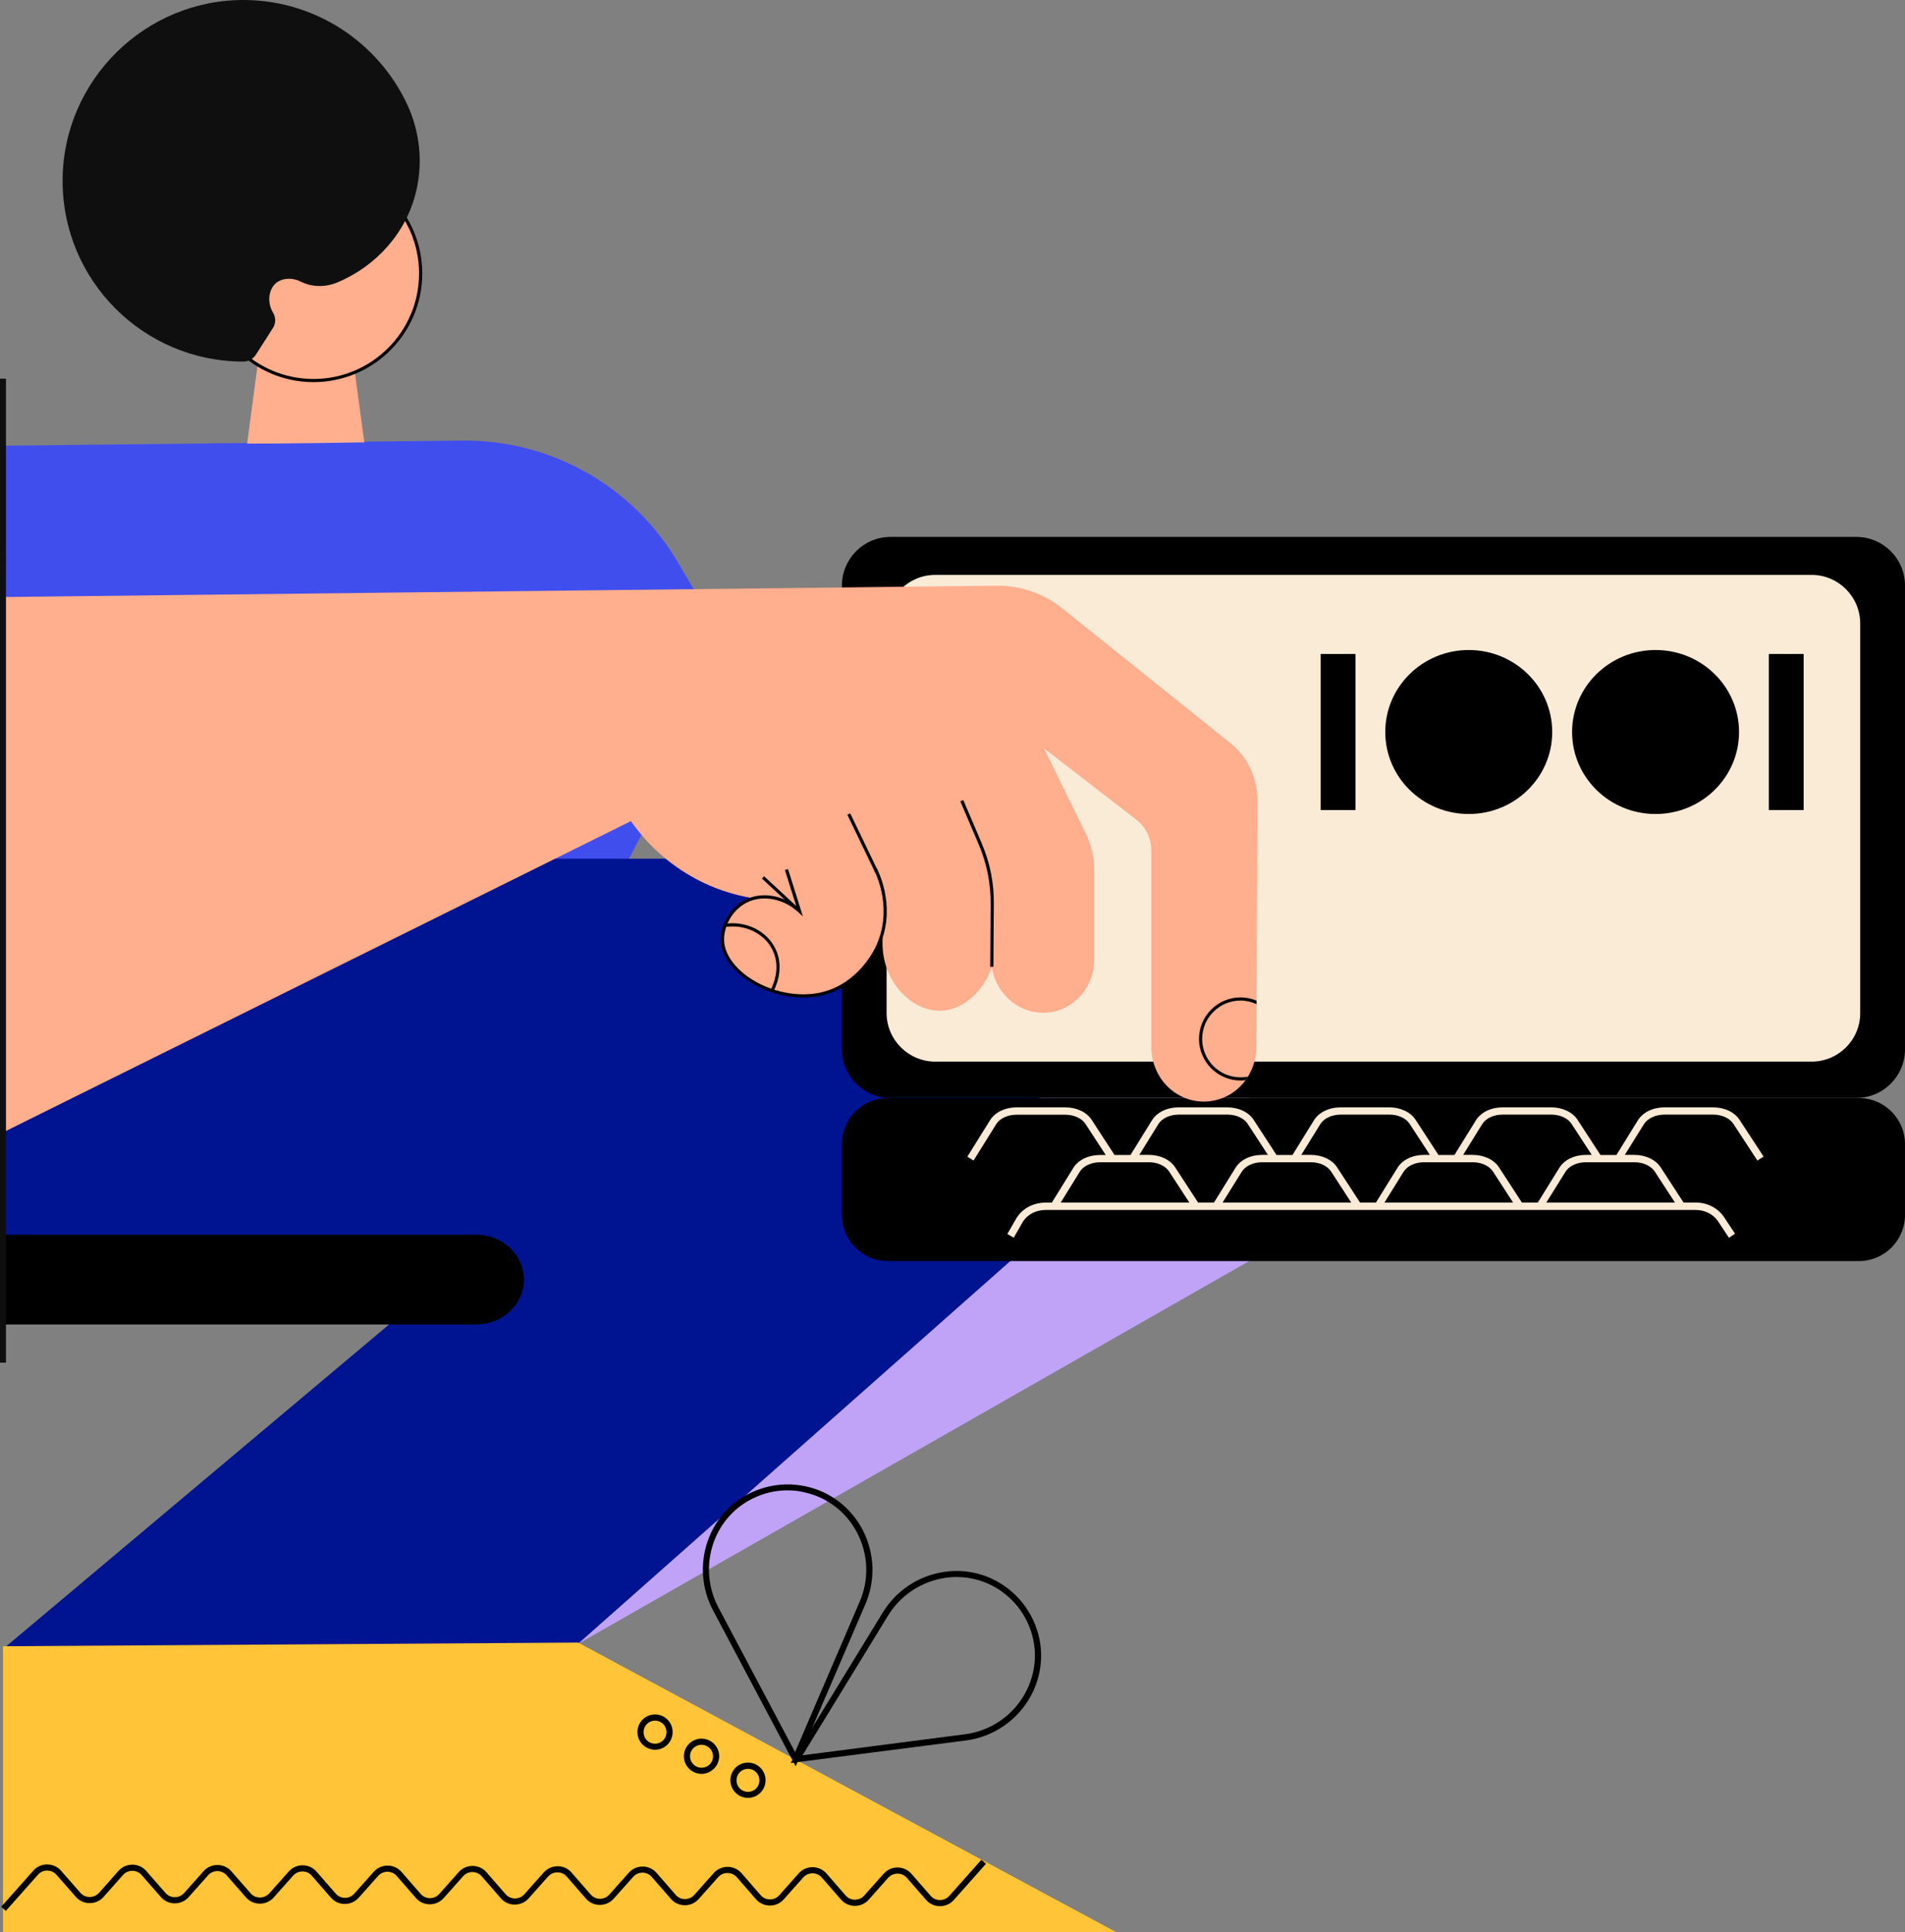 <svg width="639" height="648" viewBox="0 0 639 648" fill="none" xmlns="http://www.w3.org/2000/svg">
<rect x="0" y="0" width="639" height="648" fill="#808080" stroke="none"/>
<path d="M246.191 220.424C239.892 209.762 233.558 199.065 227.26 188.403C212.199 162.926 184.682 147.443 155.088 147.76C103.924 148.323 52.725 148.921 1.561 149.484C1.912 205.047 2.3 260.574 2.651 316.137L197.49 313.885C213.712 282.743 229.969 251.566 246.191 220.424Z" fill="#414EEE"/>
<path d="M193.797 551.372L418.898 423V336.406L250.697 376.028L193.797 551.372Z" fill="#C0A3F7"/>
<path d="M1.527 287.986V415.122H165.119L1.527 552.604L193.797 551.372C246.545 504.677 299.293 457.982 352.04 411.287C348.838 370.186 345.671 329.086 342.469 287.986H1.527Z" fill="#001391"/>
<path d="M82.898 148.78C96.903 148.78 107.882 148.569 122.204 148.358C120.691 137.309 119.354 127.456 117.876 116.407C107.601 116.688 97.361 117.005 87.086 117.287C85.573 128.617 84.412 137.485 82.898 148.78Z" fill="#FFAE8E"/>
<path d="M105.172 127.632C125.014 127.632 141.099 111.547 141.099 91.704C141.099 71.862 125.014 55.777 105.172 55.777C85.329 55.777 69.244 71.862 69.244 91.704C69.244 111.547 85.329 127.632 105.172 127.632Z" fill="#FFAE8E"/>
<path d="M105.172 128.16C85.079 128.16 68.717 111.797 68.717 91.705C68.717 71.612 85.079 55.249 105.172 55.249C125.265 55.249 141.627 71.612 141.627 91.705C141.627 111.797 125.265 128.16 105.172 128.16ZM105.172 56.305C85.642 56.305 69.772 72.175 69.772 91.705C69.772 111.234 85.642 127.104 105.172 127.104C124.702 127.104 140.572 111.199 140.572 91.705C140.572 72.21 124.702 56.305 105.172 56.305Z" fill="black"/>
<path d="M622.675 368.216H298.73C289.722 368.216 282.402 360.897 282.402 351.889V196.391C282.402 187.382 289.722 180.063 298.73 180.063H622.675C631.684 180.063 639.003 187.382 639.003 196.391V351.889C639.003 360.932 631.684 368.216 622.675 368.216Z" fill="black"/>
<path d="M607.65 356.041H313.72C304.712 356.041 297.393 348.721 297.393 339.713V209.129C297.393 200.12 304.712 192.801 313.72 192.801H607.65C616.658 192.801 623.977 200.12 623.977 209.129V339.748C623.977 348.757 616.693 356.041 607.65 356.041Z" fill="#FAEBD7"/>
<path d="M623.52 422.934H297.885C289.334 422.934 282.402 416.002 282.402 407.451V383.734C282.402 375.183 289.334 368.251 297.885 368.251H623.52C632.071 368.251 639.003 375.183 639.003 383.734V407.451C639.003 416.002 632.071 422.934 623.52 422.934Z" fill="black"/>
<path d="M558.314 373.811H574.677C577.562 373.811 580.201 375.007 581.433 376.908L589.491 389.224L591.567 387.886L583.509 375.57C581.82 372.966 578.442 371.383 574.677 371.383H558.314C554.478 371.383 551.065 373.037 549.411 375.711L542.198 387.359H536.849L529.178 375.57C527.489 372.966 524.111 371.383 520.346 371.383H503.983C500.147 371.383 496.734 373.037 495.08 375.711L487.867 387.359H482.518L474.847 375.57C473.158 372.966 469.78 371.383 466.015 371.383H449.652C445.816 371.383 442.403 373.037 440.749 375.711L433.536 387.359H428.187L420.516 375.57C418.827 372.966 415.449 371.383 411.683 371.383H395.321C391.485 371.383 388.072 373.037 386.418 375.711L379.204 387.359H373.856L366.185 375.57C364.496 372.966 361.118 371.383 357.352 371.383H340.99C337.154 371.383 333.741 373.037 332.087 375.711L324.486 387.922L326.562 389.224L334.163 377.013C335.36 375.078 338.034 373.846 340.99 373.846H357.352C360.238 373.846 362.877 375.043 364.109 376.943L370.9 387.359H368.929C365.094 387.359 361.681 389.012 360.027 391.687L352.813 403.334H350.631C346.514 403.334 342.784 405.41 340.849 408.718L337.893 413.855L340.04 415.087L342.995 409.95C344.473 407.381 347.429 405.797 350.667 405.797H568.835C571.862 405.797 574.712 407.24 576.26 409.562L579.955 415.122L581.996 413.75L578.301 408.19C576.295 405.164 572.671 403.299 568.835 403.299H564.718L557.047 391.511C555.358 388.907 551.98 387.323 548.215 387.323H545.013L551.452 376.978C552.684 375.078 555.358 373.811 558.314 373.811ZM497.192 376.978C498.388 375.043 501.062 373.811 504.018 373.811H520.381C523.266 373.811 525.905 375.007 527.137 376.908L533.928 387.323H531.958C528.122 387.323 524.709 388.977 523.055 391.652L515.841 403.299H510.493L502.822 391.511C501.133 388.907 497.755 387.323 493.989 387.323H490.787L497.192 376.978ZM507.537 403.299H464.396L470.835 392.954C472.032 391.018 474.706 389.787 477.662 389.787H494.025C496.91 389.787 499.549 390.983 500.781 392.883L507.537 403.299ZM442.896 376.978C444.092 375.043 446.766 373.811 449.722 373.811H466.085C468.97 373.811 471.61 375.007 472.841 376.908L479.633 387.323H477.662C473.826 387.323 470.413 388.977 468.759 391.652L461.546 403.299H456.197L448.526 391.511C446.837 388.907 443.459 387.323 439.694 387.323H436.491L442.896 376.978ZM453.241 403.299H410.1L416.539 392.954C417.736 391.018 420.41 389.787 423.366 389.787H439.729C442.614 389.787 445.253 390.983 446.485 392.883L453.241 403.299ZM388.565 376.978C389.761 375.043 392.435 373.811 395.391 373.811H411.754C414.639 373.811 417.278 375.007 418.51 376.908L425.301 387.323H423.331C419.495 387.323 416.082 388.977 414.428 391.652L407.215 403.299H401.866L394.195 391.511C392.506 388.907 389.128 387.323 385.362 387.323H382.16L388.565 376.978ZM362.208 392.954C363.405 391.018 366.079 389.787 369.035 389.787H385.398C388.283 389.787 390.922 390.983 392.154 392.883L398.945 403.299H355.804L362.208 392.954ZM555.041 392.883L561.833 403.299H518.692L525.131 392.954C526.328 391.018 529.002 389.787 531.958 389.787H548.32C551.171 389.787 553.81 391.018 555.041 392.883Z" fill="#FAEBD7"/>
<path d="M374.421 648H1V552.111H1.528L193.939 550.88L374.421 648Z" fill="#FFC437"/>
<path d="M159.841 443.695H1V414.594H159.841C168.321 414.594 175.218 421.104 175.218 429.127C175.218 437.15 168.321 443.695 159.841 443.695Z" fill="black"/>
<path d="M174.163 429.162C174.163 436.587 167.723 442.64 159.841 442.64H2.056V415.685M159.841 443.695H1V414.594H159.841C168.321 414.594 175.218 421.104 175.218 429.127C175.218 437.15 168.321 443.695 159.841 443.695Z" stroke="black"/>
<path d="M266.848 591.206L239.577 539.76C235.917 532.828 235.249 524.594 237.782 517.204C240.281 509.85 245.524 504.044 252.526 500.877C256.01 499.293 259.705 498.449 263.505 498.343C265.792 498.273 268.115 498.519 270.367 499.012C278.425 500.806 285.217 506.085 289.017 513.509C292.888 521.11 293.204 529.942 289.826 537.789L266.848 591.206ZM264.209 499.328C263.963 499.328 263.716 499.328 263.505 499.328C259.846 499.434 256.292 500.243 252.949 501.792C246.228 504.853 241.196 510.448 238.768 517.521C236.34 524.664 236.973 532.582 240.492 539.267L266.743 588.778L288.841 537.332C292.078 529.802 291.797 521.286 288.032 513.967C284.372 506.824 277.827 501.756 270.085 500.032C268.15 499.54 266.18 499.328 264.209 499.328Z" fill="black" stroke="black"/>
<path d="M266.18 590.643L296.583 540.992C300.664 534.306 307.421 529.555 315.092 527.972C322.692 526.388 330.364 527.937 336.662 532.335C339.794 534.517 342.433 537.262 344.439 540.499C345.671 542.434 346.656 544.546 347.36 546.727C349.928 554.574 348.838 563.125 344.369 570.163C339.794 577.377 332.334 582.127 323.889 583.218L266.18 590.643ZM320.898 528.394C319.033 528.394 317.168 528.57 315.303 528.992C307.913 530.541 301.403 535.115 297.462 541.555L268.221 589.306L323.748 582.127C331.877 581.071 339.055 576.497 343.454 569.565C347.747 562.773 348.802 554.574 346.339 547.009C345.635 544.898 344.72 542.892 343.524 540.992C341.589 537.895 339.055 535.256 336.029 533.145C331.525 530.013 326.282 528.394 320.898 528.394Z" fill="black"/>
<path d="M296.583 540.992L266.18 590.643L323.889 583.218C332.334 582.127 339.794 577.377 344.369 570.163C348.838 563.125 349.928 554.574 347.36 546.727C346.656 544.546 345.671 542.434 344.439 540.499C342.433 537.262 339.794 534.517 336.662 532.335C330.364 527.937 322.692 526.388 315.092 527.972C307.421 529.555 300.664 534.306 296.583 540.992ZM296.583 540.992L297.04 541.273M320.898 528.394C319.033 528.394 317.168 528.57 315.303 528.992C307.913 530.541 301.403 535.115 297.462 541.555L268.221 589.306L323.748 582.127C331.877 581.071 339.055 576.497 343.454 569.565C347.747 562.773 348.802 554.574 346.339 547.009C345.635 544.898 344.72 542.892 343.524 540.992C341.589 537.895 339.055 535.256 336.029 533.145C331.525 530.013 326.282 528.394 320.898 528.394Z" stroke="black"/>
<path d="M1.915 640.153L1.105 639.449L1.141 639.414L11.556 627.696C12.647 626.464 14.196 625.761 15.85 625.796C17.468 625.796 19.052 626.5 20.107 627.731L26.582 635.121C27.462 636.141 28.729 636.704 30.066 636.704C30.066 636.704 30.066 636.704 30.101 636.704C31.438 636.704 32.67 636.141 33.584 635.156L40.13 627.766C41.22 626.535 42.769 625.866 44.422 625.866C46.041 625.866 47.625 626.57 48.68 627.802L55.155 635.191C56.035 636.212 57.301 636.775 58.639 636.775C58.639 636.775 58.639 636.775 58.674 636.775C60.011 636.775 61.243 636.212 62.122 635.226L68.667 627.872C69.758 626.64 71.307 625.972 72.925 625.972H72.96C74.579 625.972 76.163 626.676 77.218 627.907L83.693 635.297C84.573 636.317 85.839 636.88 87.177 636.88C87.177 636.88 87.177 636.88 87.212 636.88C88.549 636.88 89.781 636.317 90.695 635.332L97.24 627.978C98.331 626.746 99.88 626.077 101.498 626.077H101.533C103.152 626.077 104.736 626.781 105.791 628.013L112.231 635.402C113.111 636.423 114.377 636.986 115.714 636.986C115.714 636.986 115.714 636.986 115.75 636.986C117.087 636.986 118.318 636.423 119.198 635.438L125.743 628.083C126.834 626.852 128.382 626.183 130.001 626.183H130.036C131.655 626.183 133.238 626.887 134.294 628.118L140.734 635.508C141.613 636.528 142.88 637.091 144.217 637.091C144.217 637.091 144.217 637.091 144.252 637.091C145.59 637.091 146.821 636.528 147.701 635.543L154.246 628.189C155.337 626.957 156.885 626.289 158.504 626.289H158.539C160.158 626.289 161.741 626.992 162.797 628.224L169.236 635.614C170.116 636.634 171.383 637.197 172.72 637.197C172.72 637.197 172.72 637.197 172.755 637.197C174.092 637.197 175.324 636.634 176.239 635.649L182.784 628.294C183.875 627.063 185.423 626.394 187.042 626.394H187.077C188.695 626.394 190.279 627.098 191.335 628.33L197.774 635.719C198.654 636.74 199.921 637.303 201.258 637.303C202.595 637.303 203.862 636.74 204.741 635.754L211.286 628.4C212.377 627.168 213.926 626.5 215.579 626.5C217.198 626.5 218.782 627.203 219.837 628.435L226.277 635.825C227.156 636.845 228.423 637.408 229.76 637.408C231.062 637.408 232.364 636.845 233.244 635.86L239.789 628.505C240.88 627.274 242.428 626.605 244.047 626.605H244.082C245.701 626.605 247.284 627.309 248.34 628.541L254.779 635.93C255.659 636.951 256.926 637.514 258.263 637.514C258.263 637.514 258.263 637.514 258.298 637.514C259.635 637.514 260.867 636.951 261.747 635.965L268.292 628.611C269.383 627.379 270.931 626.711 272.55 626.711H272.585C274.204 626.711 275.787 627.415 276.843 628.646L283.282 636.036C284.162 637.056 285.429 637.619 286.766 637.619C288.103 637.619 289.37 637.056 290.249 636.071L296.795 628.717C297.885 627.485 299.434 626.816 301.052 626.816H301.088C302.706 626.816 304.29 627.52 305.345 628.752L311.785 636.141C312.665 637.162 313.931 637.725 315.268 637.725C315.268 637.725 315.269 637.725 315.304 637.725C316.641 637.725 317.872 637.162 318.787 636.177L329.238 624.424L330.012 625.127L319.562 636.88C318.471 638.112 316.922 638.78 315.268 638.78C313.65 638.78 312.066 638.077 311.011 636.845L304.571 629.456C303.691 628.435 302.425 627.872 301.088 627.872C301.088 627.872 301.088 627.872 301.052 627.872C299.715 627.872 298.484 628.435 297.569 629.42L291.024 636.775C289.933 638.006 288.385 638.675 286.766 638.675H286.731C285.112 638.675 283.528 637.971 282.473 636.74L276.033 629.35C275.154 628.33 273.887 627.766 272.55 627.766C271.213 627.766 269.946 628.329 269.066 629.315L262.521 636.669C261.43 637.901 259.847 638.605 258.228 638.569C256.609 638.569 255.026 637.866 253.97 636.634L247.531 629.244C246.651 628.224 245.384 627.661 244.047 627.661C244.047 627.661 244.047 627.661 244.012 627.661C242.675 627.661 241.443 628.224 240.528 629.209L233.983 636.564C232.892 637.795 231.344 638.464 229.725 638.464H229.69C228.071 638.464 226.488 637.76 225.432 636.528L218.993 629.139C218.113 628.118 216.846 627.555 215.509 627.555C215.509 627.555 215.509 627.555 215.474 627.555C214.137 627.555 212.905 628.118 212.025 629.104L205.48 636.458C204.39 637.69 202.806 638.358 201.187 638.358C199.569 638.358 197.985 637.654 196.93 636.423L190.49 629.033C189.61 628.013 188.344 627.45 187.006 627.45C187.006 627.45 187.006 627.45 186.971 627.45C185.634 627.45 184.402 628.013 183.488 628.998L176.942 636.352C175.852 637.584 174.268 638.253 172.649 638.253C171.031 638.253 169.447 637.549 168.392 636.317L161.952 628.928C161.072 627.907 159.806 627.344 158.468 627.344C158.468 627.344 158.469 627.344 158.433 627.344C157.096 627.344 155.865 627.907 154.985 628.893L148.44 636.247C147.349 637.479 145.801 638.147 144.147 638.147C142.528 638.147 140.945 637.443 139.889 636.212L133.449 628.822C132.57 627.802 131.303 627.239 129.966 627.239C128.664 627.239 127.362 627.802 126.482 628.787L119.937 636.141C118.846 637.338 117.298 638.042 115.679 638.042H115.644C114.025 638.042 112.442 637.338 111.386 636.106L104.947 628.717C104.067 627.696 102.8 627.133 101.463 627.133C100.126 627.133 98.859 627.696 97.98 628.681L91.434 636.036C90.344 637.267 88.795 637.936 87.177 637.936H87.141C85.523 637.936 83.939 637.232 82.884 636.001L76.409 628.611C75.529 627.591 74.262 627.027 72.925 627.027C72.925 627.027 72.925 627.027 72.89 627.027C71.553 627.027 70.321 627.591 69.442 628.576L62.897 635.93C61.806 637.162 60.257 637.83 58.639 637.83H58.603C56.985 637.83 55.401 637.127 54.346 635.895L47.871 628.505C46.991 627.485 45.724 626.922 44.387 626.922C43.05 626.922 41.783 627.485 40.904 628.47L34.359 635.86C33.268 637.091 31.72 637.76 30.101 637.76H30.066C28.447 637.76 26.863 637.056 25.808 635.825L19.333 628.435C18.453 627.415 17.187 626.852 15.85 626.852C14.512 626.816 13.245 627.415 12.366 628.4L1.915 640.153Z" fill="black" stroke="black"/>
<path d="M219.733 586.315C216.742 586.315 214.314 583.887 214.314 580.895C214.314 577.904 216.742 575.476 219.733 575.476C222.725 575.476 225.117 577.904 225.117 580.895C225.117 583.887 222.725 586.315 219.733 586.315ZM219.733 576.567C217.341 576.567 215.37 578.503 215.37 580.931C215.37 583.359 217.305 585.294 219.733 585.294C222.126 585.294 224.062 583.359 224.062 580.931C224.062 578.503 222.126 576.567 219.733 576.567Z" fill="black" stroke="black"/>
<path d="M235.317 594.408C232.326 594.408 229.898 591.98 229.898 588.989C229.898 585.998 232.326 583.605 235.317 583.605C238.309 583.605 240.737 586.033 240.737 588.989C240.737 591.944 238.273 594.408 235.317 594.408ZM235.317 584.66C232.925 584.66 230.954 586.596 230.954 588.989C230.954 591.381 232.889 593.352 235.317 593.352C237.745 593.352 239.681 591.417 239.681 588.989C239.646 586.596 237.71 584.66 235.317 584.66Z" fill="black" stroke="black"/>
<path d="M250.909 602.466C247.918 602.466 245.49 600.038 245.49 597.047C245.49 594.056 247.918 591.628 250.909 591.628C253.9 591.628 256.293 594.056 256.293 597.047C256.293 600.038 253.865 602.466 250.909 602.466ZM250.909 592.719C248.516 592.719 246.546 594.654 246.546 597.082C246.546 599.51 248.481 601.446 250.909 601.446C253.302 601.446 255.237 599.51 255.237 597.082C255.237 594.654 253.302 592.719 250.909 592.719Z" fill="black" stroke="black"/>
<path d="M136.418 34.664C143.386 49.303 142.013 66.686 132.372 79.705C131.14 81.359 129.768 82.978 128.22 84.561C123.258 89.593 117.874 92.725 113.3 94.66C109.288 96.385 104.714 96.385 100.808 94.414C97.922 92.971 94.544 93.253 92.503 95.012C90.11 97.124 89.512 101.417 91.588 104.865C92.538 106.449 92.574 108.454 91.553 110.003C89.653 112.994 87.718 115.985 85.817 118.976C84.903 120.383 83.354 121.263 81.665 121.263H81.63C48.095 121.263 20.93 94.062 21 60.528C21.07 26.958 48.729 -0.349 82.299 0.003C106.192 0.285 126.777 14.396 136.418 34.664Z" fill="#0F0F0F"/>
<path d="M421.784 268.351L421.537 325.427L421.502 335.596V336.687V336.757L421.432 351.114C421.397 354.704 420.411 358.187 418.582 361.108C418.511 361.249 418.406 361.354 418.335 361.495C418.159 361.776 417.983 362.058 417.772 362.304C417.526 362.621 417.28 362.973 416.998 363.29C415.661 364.873 414.042 366.245 412.177 367.266C409.82 368.568 407.145 369.342 404.33 369.448C400.847 369.553 397.539 368.603 394.689 366.808C389.34 363.501 386.173 357.448 386.173 351.044V285.241C386.173 281.16 384.308 277.324 381.141 274.896C370.831 266.908 360.521 258.956 350.175 250.968C354.855 260.504 359.535 270.005 364.215 279.541C366.08 283.341 367.066 287.564 367.066 291.822V321.591C367.066 326.518 365.201 331.338 361.717 334.752C358.832 337.602 354.996 339.432 350.844 339.643C342.047 340.171 334.059 333.52 332.686 324.266C329.801 332.711 322.939 338.658 315.796 338.974C305.802 339.432 295 328.77 296.09 314.307C295.281 316.524 291.058 327.257 279.868 331.796C273.288 334.47 267.271 333.766 264.632 333.45C262.309 333.133 255.237 332.148 248.903 326.799C246.58 324.829 244.152 322.717 242.991 318.952C241.443 313.92 243.343 309.627 243.73 308.712C246.193 303.399 251.014 301.499 251.999 301.147C246.897 300.267 238.909 298.226 230.429 293.053C220.681 287.142 214.77 279.858 211.638 275.389C141.578 310.12 71.552 344.816 1.492 379.547V200.226L334.376 196.426C342.328 196.355 350.105 199.03 356.368 204.062C375.159 219.122 393.95 234.148 412.705 249.208C418.476 253.818 421.819 260.891 421.784 268.351Z" fill="#FFAE8E"/>
<path d="M416.118 334.505C408.412 334.505 402.184 340.769 402.184 348.44C402.184 356.111 408.447 362.375 416.118 362.375C416.681 362.375 417.244 362.339 417.772 362.269C417.983 361.988 418.159 361.741 418.335 361.46C418.406 361.319 418.511 361.213 418.581 361.073C417.772 361.249 416.928 361.319 416.118 361.319C409.01 361.319 403.239 355.548 403.239 348.44C403.239 341.332 409.01 335.561 416.118 335.561C417.983 335.561 419.813 335.983 421.502 336.757V336.687V335.596C419.813 334.892 417.983 334.505 416.118 334.505Z" fill="black"/>
<path d="M242.358 318.635C242.112 317.791 241.936 316.982 241.83 316.137C241.302 310.401 244.927 304.173 250.311 301.604C255.519 299.141 262.064 300.126 267.131 303.997L263.295 291.787L264.316 291.47L269.312 307.34L267.835 305.968C262.943 301.428 256.082 300.056 250.803 302.554C245.103 305.264 242.499 311.492 242.921 316.032C243.308 320.113 246.264 324.336 251.014 327.679C258.334 332.781 268.186 334.752 276.174 332.64C287.399 329.685 292.713 319.656 293.663 317.685C299.575 305.369 294.226 293.828 293.1 291.611L294.05 291.118C295.211 293.37 300.736 305.334 294.613 318.108C293.628 320.149 288.138 330.564 276.456 333.661C268.186 335.843 257.982 333.837 250.416 328.559C246.264 325.638 243.484 322.19 242.358 318.635Z" fill="black"/>
<path d="M256.289 293.877L255.572 294.652L267.197 305.405L267.914 304.63L256.289 293.877Z" fill="black"/>
<path d="M243.272 310.894L243.096 309.838C250.239 308.747 257.241 312.196 260.127 318.248C263.364 325.004 259.845 331.725 259.423 332.464L258.508 331.937C258.895 331.233 262.203 324.969 259.177 318.67C256.503 313.111 249.957 309.873 243.272 310.894Z" fill="black"/>
<path d="M333.213 324.23H332.158L332.298 303.117C332.334 296.255 330.996 289.57 328.322 283.271L322.129 268.738L323.114 268.316L329.307 282.849C332.052 289.288 333.424 296.115 333.354 303.117L333.213 324.23Z" fill="black"/>
<path d="M285.19 272.782L284.238 273.24L293.5 292.487L294.451 292.029L285.19 272.782Z" fill="black"/>
<path fill-rule="evenodd" clip-rule="evenodd" d="M443 271.667L443 219.333L454.667 219.333L454.667 271.667H443Z" fill="black"/>
<path fill-rule="evenodd" clip-rule="evenodd" d="M593.333 271.667V219.333L605 219.333V271.667H593.333Z" fill="black"/>
<path fill-rule="evenodd" clip-rule="evenodd" d="M492.667 273C508.131 273 520.667 260.688 520.667 245.5C520.667 230.312 508.131 218 492.667 218C477.203 218 464.667 230.312 464.667 245.5C464.667 260.688 477.203 273 492.667 273Z" fill="black"/>
<path fill-rule="evenodd" clip-rule="evenodd" d="M555.333 273C570.797 273 583.333 260.688 583.333 245.5C583.333 230.312 570.797 218 555.333 218C539.869 218 527.333 230.312 527.333 245.5C527.333 260.688 539.869 273 555.333 273Z" fill="black"/>
<rect y="127" width="2" height="330" fill="#0F0F0F"/>
</svg>
